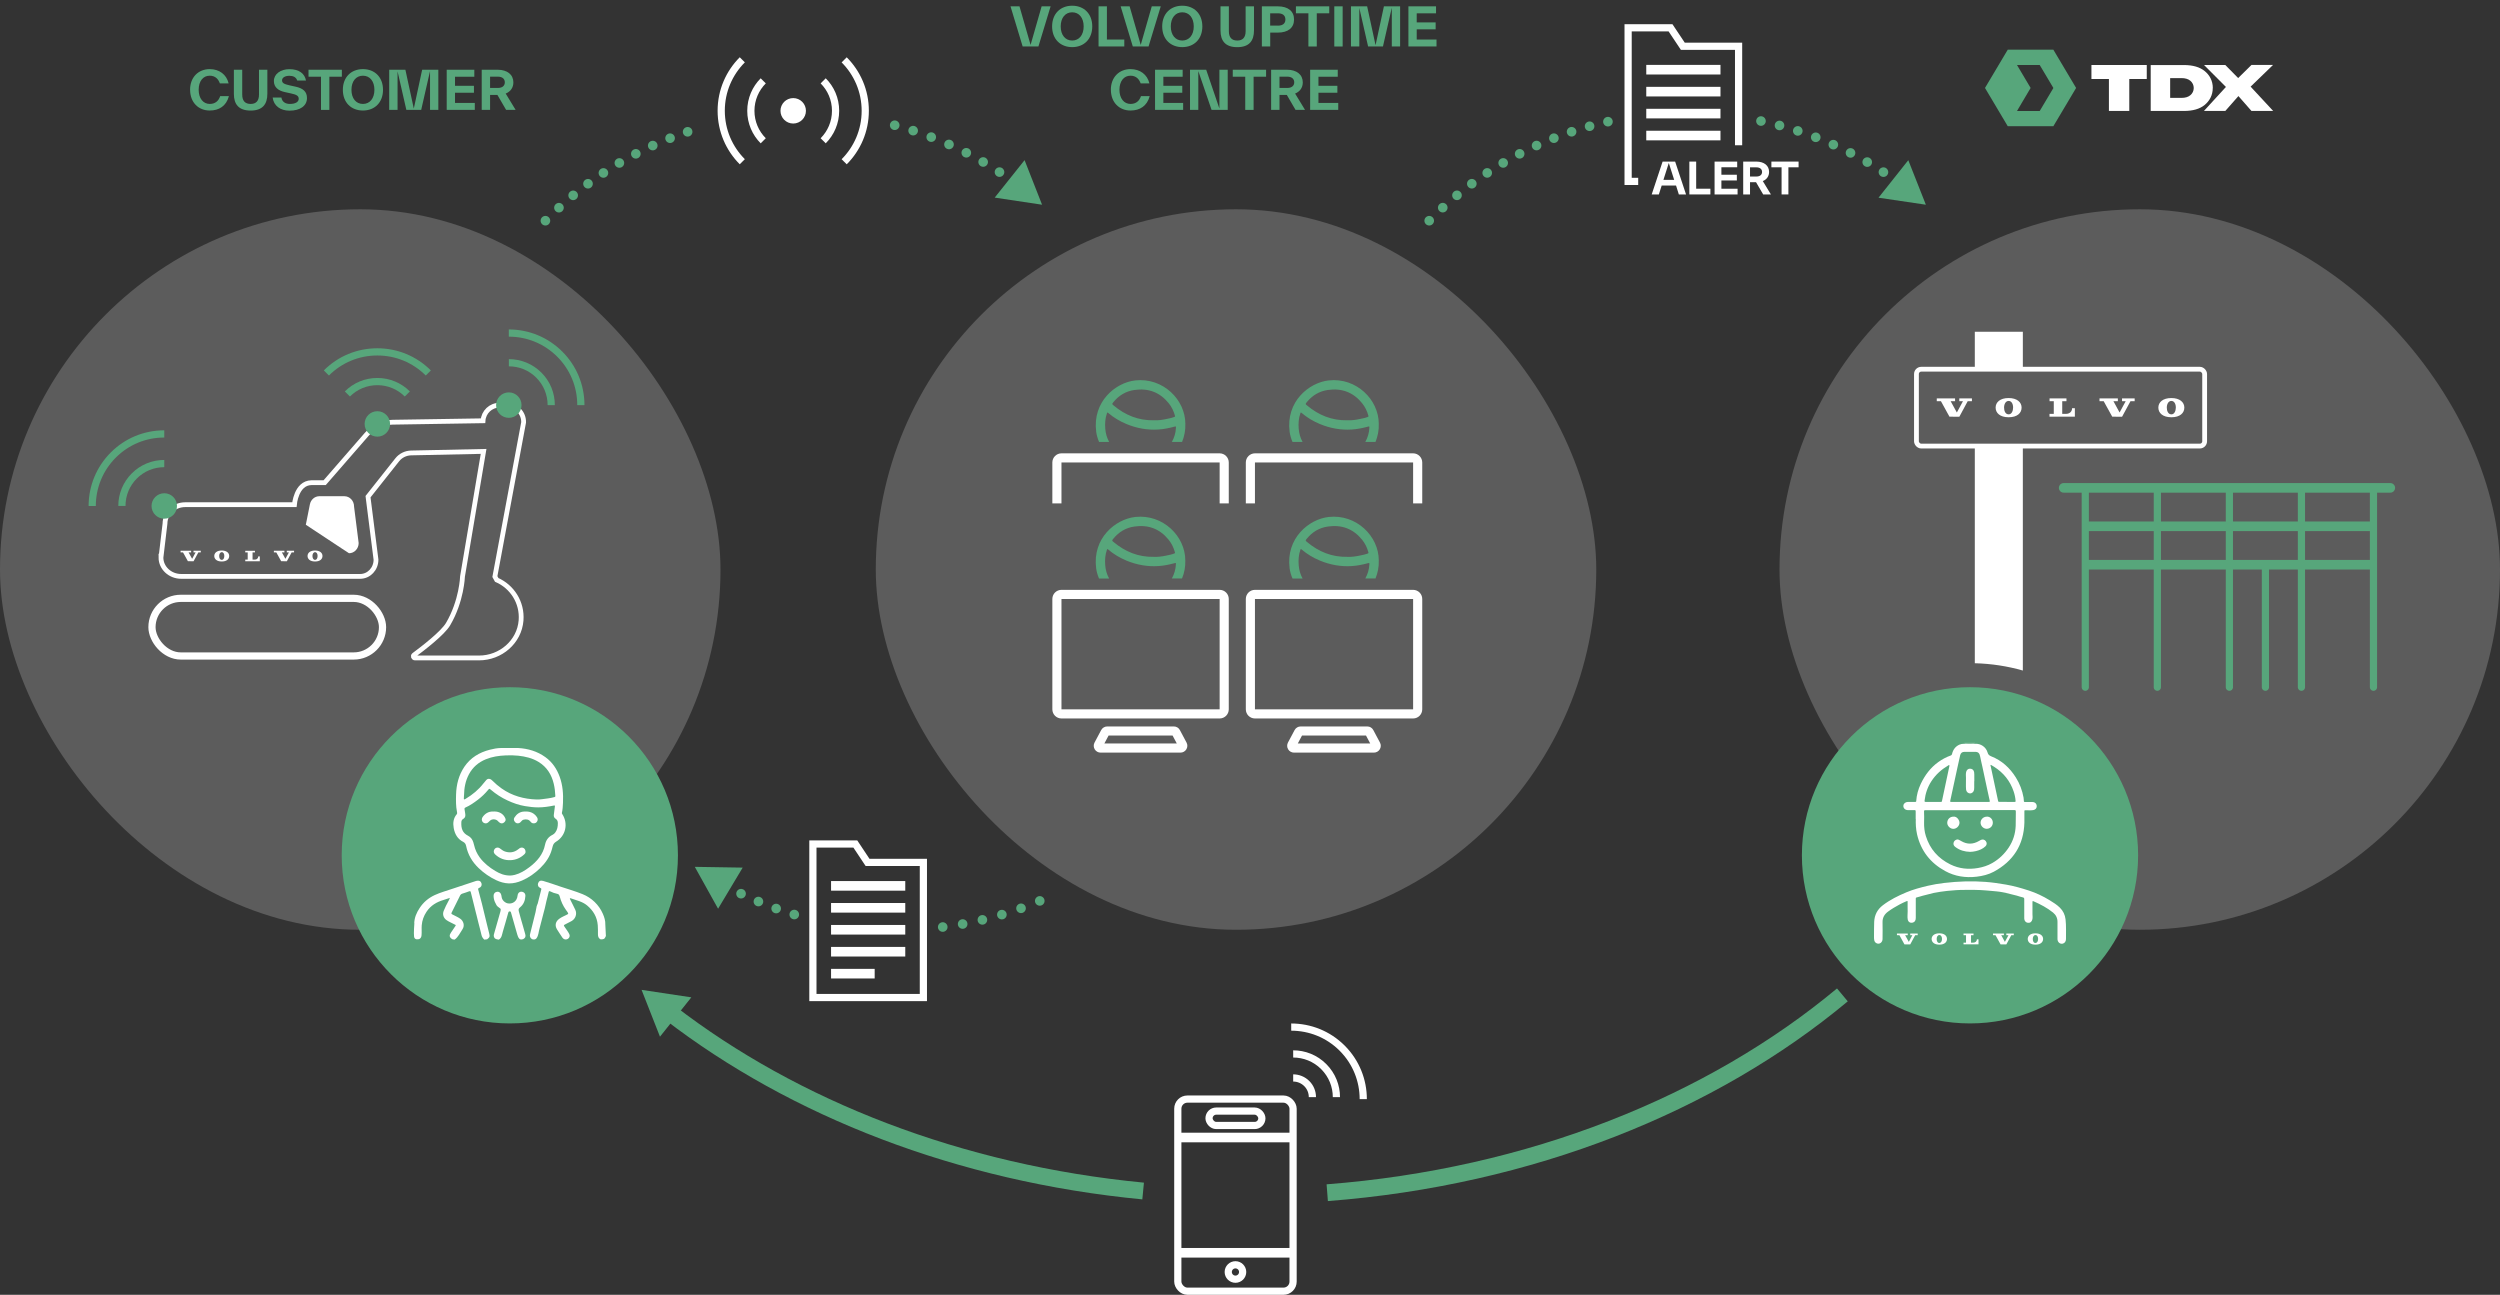 <?xml version="1.0" encoding="UTF-8"?><svg id="Layer_2" xmlns="http://www.w3.org/2000/svg" viewBox="0 0 520.48 269.57"><rect x="0" y="0" width="520.48" height="269.57" fill="#333333" stroke="none"/><defs><style>.cls-1,.cls-2,.cls-3,.cls-4,.cls-5,.cls-6,.cls-7,.cls-8,.cls-9,.cls-10,.cls-11,.cls-12,.cls-13{fill:none;stroke-miterlimit:10;}.cls-1,.cls-3{stroke-width:1.5px;}.cls-1,.cls-9,.cls-10{stroke:#fff;}.cls-2{stroke-dasharray:0 0 0 3.92;}.cls-2,.cls-3,.cls-4,.cls-5,.cls-6,.cls-7,.cls-8,.cls-11,.cls-12,.cls-13{stroke:#57a67b;}.cls-2,.cls-3,.cls-4,.cls-5,.cls-6,.cls-7,.cls-11,.cls-12{stroke-linecap:round;}.cls-2,.cls-4,.cls-5,.cls-6,.cls-7,.cls-8,.cls-9,.cls-11,.cls-12{stroke-width:2px;}.cls-14,.cls-15{fill:#fff;}.cls-16{fill:#57a67b;}.cls-4{stroke-dasharray:0 0 0 3.92;}.cls-5{stroke-dasharray:0 0 0 3.97;}.cls-15{opacity:.2;}.cls-7{stroke-dasharray:0 0 0 3.97;}.cls-11{stroke-dasharray:0 0 0 4.2;}.cls-12{stroke-dasharray:0 0 0 4;}.cls-13{stroke-width:3.5px;}</style></defs><g id="Layer_1-2"><rect class="cls-15" x="0" y="43.57" width="150" height="150" rx="75" ry="75"/><rect class="cls-15" x="370.48" y="43.57" width="150" height="150" rx="75" ry="75"/><rect class="cls-15" x="182.33" y="43.57" width="150" height="150" rx="75" ry="75"/><line class="cls-6" x1="186.27" y1="26.07" x2="186.27" y2="26.07"/><path class="cls-12" d="m190.11,27.2c7.06,2.29,13.67,5.59,19.64,9.74"/><line class="cls-6" x1="211.38" y1="38.1" x2="211.38" y2="38.1"/><polygon class="cls-16" points="207.09 41.14 216.95 42.62 213.31 33.34 207.09 41.14"/><line class="cls-6" x1="113.55" y1="45.95" x2="113.55" y2="45.95"/><path class="cls-4" d="m116.37,43.24c7.17-6.57,15.62-11.76,24.94-15.15"/><line class="cls-6" x1="143.16" y1="27.44" x2="143.16" y2="27.44"/><line class="cls-6" x1="165.36" y1="190.4" x2="165.36" y2="190.4"/><path class="cls-7" d="m161.59,189.15c-3.13-1.13-6.16-2.46-9.08-3.97"/><line class="cls-6" x1="150.76" y1="184.24" x2="150.76" y2="184.24"/><polygon class="cls-16" points="154.62 180.63 144.65 180.47 149.5 189.19 154.62 180.63"/><line class="cls-6" x1="216.47" y1="187.56" x2="216.47" y2="187.56"/><path class="cls-11" d="m212.57,189.1c-4.55,1.65-9.3,2.87-14.21,3.62"/><line class="cls-6" x1="196.27" y1="193" x2="196.27" y2="193"/><line class="cls-6" x1="366.62" y1="25.2" x2="366.62" y2="25.2"/><path class="cls-5" d="m370.48,26.12c8.44,2.26,16.3,5.97,23.29,10.83"/><line class="cls-6" x1="395.38" y1="38.1" x2="395.38" y2="38.1"/><polygon class="cls-16" points="391.09 41.16 400.95 42.62 397.29 33.35 391.09 41.16"/><line class="cls-6" x1="297.55" y1="45.95" x2="297.55" y2="45.95"/><path class="cls-2" d="m300.37,43.23c9.06-8.3,20.17-14.39,32.47-17.45"/><line class="cls-6" x1="334.76" y1="25.33" x2="334.76" y2="25.33"/><path class="cls-16" d="m216.86,1.32h1.87l-2.54,8.36h-3.28l-2.53-8.36h1.87l2.31,8.03,2.3-8.03Z"/><path class="cls-16" d="m219.04,5.5c0-2.63,1.72-4.31,4.18-4.31s4.18,1.68,4.18,4.31-1.72,4.31-4.18,4.31-4.18-1.68-4.18-4.31Zm6.57,0c0-1.78-.95-2.94-2.39-2.94s-2.39,1.16-2.39,2.94.95,2.94,2.39,2.94,2.39-1.16,2.39-2.94Z"/><path class="cls-16" d="m230.45,8.23h3.62v1.45h-5.36V1.32h1.74v6.91Z"/><path class="cls-16" d="m239.79,1.32h1.87l-2.54,8.36h-3.28l-2.53-8.36h1.87l2.31,8.03,2.3-8.03Z"/><path class="cls-16" d="m241.96,5.5c0-2.63,1.72-4.31,4.18-4.31s4.18,1.68,4.18,4.31-1.72,4.31-4.18,4.31-4.18-1.68-4.18-4.31Zm6.57,0c0-1.78-.95-2.94-2.39-2.94s-2.39,1.16-2.39,2.94.95,2.94,2.39,2.94,2.39-1.16,2.39-2.94Z"/><path class="cls-16" d="m254.1,6.35V1.32h1.74v5.18c0,1.3.6,1.94,1.75,1.94s1.74-.65,1.74-1.96V1.32h1.74v5.01c0,2.18-1.01,3.49-3.48,3.49s-3.49-1.3-3.49-3.46Z"/><path class="cls-16" d="m266.01,1.32c2.18,0,3.4,1.02,3.4,2.74s-1.22,2.73-3.4,2.73h-1.56v2.89h-1.74V1.32h3.3Zm.03,4.02c1.02,0,1.57-.45,1.57-1.28s-.55-1.29-1.57-1.29h-1.6v2.56h1.6Z"/><path class="cls-16" d="m276.74,1.32v1.45h-2.6v6.91h-1.74V2.77h-2.6v-1.45h6.93Z"/><path class="cls-16" d="m277.79,9.68V1.32h1.74v8.36h-1.74Z"/><path class="cls-16" d="m291.49,9.68h-1.73V1.6l-1.84,8.08h-3.09l-1.83-8.02v8.02h-1.74V1.32h3.37l1.75,8.09,1.74-8.09h3.37v8.36Z"/><path class="cls-16" d="m294.96,8.23h4.11v1.45h-5.85V1.32h5.75v1.45h-4.02v1.89h3.94v1.45h-3.94v2.11Z"/><path class="cls-16" d="m231.27,18.7c0-2.65,1.76-4.31,4.09-4.31,1.98,0,3.5,1.11,3.94,2.98h-1.82c-.32-.9-.96-1.61-2.12-1.61-1.39,0-2.3,1.16-2.3,2.94s.95,2.94,2.3,2.94c1.1,0,1.84-.58,2.18-1.63h1.82c-.55,2.07-2.06,3-4,3-2.31,0-4.08-1.65-4.08-4.31Z"/><path class="cls-16" d="m242.21,21.43h4.11v1.45h-5.85v-8.36h5.75v1.45h-4.02v1.89h3.94v1.45h-3.94v2.11Z"/><path class="cls-16" d="m253.87,14.52h1.73v8.36h-3.36l-2.76-8.08v8.08h-1.73v-8.36h3.37l2.75,8.08v-8.08Z"/><path class="cls-16" d="m263.59,14.52v1.45h-2.6v6.91h-1.74v-6.91h-2.6v-1.45h6.93Z"/><path class="cls-16" d="m269.72,22.88l-1.81-3.11h-1.53v3.11h-1.74v-8.36h3.32c2.01,0,3.27,1.03,3.27,2.63,0,1.08-.57,1.91-1.6,2.33l2.07,3.4h-1.98Zm-3.34-6.91v2.34h1.63c.9,0,1.44-.44,1.44-1.17s-.54-1.18-1.44-1.18h-1.63Z"/><path class="cls-16" d="m274.5,21.43h4.11v1.45h-5.85v-8.36h5.75v1.45h-4.02v1.89h3.94v1.45h-3.94v2.11Z"/><path class="cls-16" d="m39.57,18.7c0-2.65,1.76-4.31,4.09-4.31,1.98,0,3.5,1.11,3.94,2.98h-1.82c-.32-.9-.96-1.61-2.12-1.61-1.39,0-2.3,1.16-2.3,2.94s.95,2.94,2.3,2.94c1.1,0,1.84-.58,2.18-1.63h1.82c-.55,2.07-2.06,3-4,3-2.31,0-4.08-1.65-4.08-4.31Z"/><path class="cls-16" d="m48.69,19.55v-5.03h1.74v5.18c0,1.3.6,1.94,1.75,1.94s1.74-.65,1.74-1.96v-5.16h1.74v5.01c0,2.18-1.01,3.49-3.48,3.49s-3.49-1.3-3.49-3.46Z"/><path class="cls-16" d="m56.77,20.31h1.82c.12.89.85,1.33,1.76,1.33,1.17,0,1.84-.43,1.84-1.08s-.53-.87-1.66-1.12l-1.19-.26c-1.4-.3-2.32-1-2.32-2.32,0-1.45,1.41-2.46,3.23-2.46,2.06,0,3.21.97,3.45,2.37h-1.82c-.22-.69-.81-.99-1.64-.99s-1.52.35-1.52.94.45.79,1.61,1.06l1.19.26c1.57.34,2.39,1.03,2.39,2.37,0,1.65-1.45,2.63-3.63,2.63-1.9,0-3.29-1-3.51-2.71Z"/><path class="cls-16" d="m71.17,14.52v1.45h-2.6v6.91h-1.74v-6.91h-2.6v-1.45h6.93Z"/><path class="cls-16" d="m71.38,18.7c0-2.63,1.72-4.31,4.18-4.31s4.18,1.68,4.18,4.31-1.72,4.31-4.18,4.31-4.18-1.68-4.18-4.31Zm6.57,0c0-1.78-.95-2.94-2.39-2.94s-2.39,1.16-2.39,2.94.95,2.94,2.39,2.94,2.39-1.16,2.39-2.94Z"/><path class="cls-16" d="m91.26,22.88h-1.73v-8.08l-1.84,8.08h-3.09l-1.83-8.02v8.02h-1.74v-8.36h3.37l1.75,8.09,1.74-8.09h3.37v8.36Z"/><path class="cls-16" d="m94.74,21.43h4.11v1.45h-5.85v-8.36h5.75v1.45h-4.02v1.89h3.94v1.45h-3.94v2.11Z"/><path class="cls-16" d="m105.37,22.88l-1.81-3.11h-1.53v3.11h-1.74v-8.36h3.32c2.01,0,3.27,1.03,3.27,2.63,0,1.08-.57,1.91-1.6,2.33l2.07,3.4h-1.98Zm-3.34-6.91v2.34h1.63c.9,0,1.44-.44,1.44-1.17s-.54-1.18-1.44-1.18h-1.63Z"/><path class="cls-13" d="m237.99,247.96c-38.32-3.68-72.66-17.19-98.56-37.14"/><polygon class="cls-16" points="143.93 207.64 133.57 206.08 137.4 215.83 143.93 207.64"/><path class="cls-13" d="m383.57,207.13c-27.25,22.7-64.95,37.92-107.25,41.18"/><circle class="cls-16" cx="106.14" cy="178.07" r="35"/><circle class="cls-14" cx="165.14" cy="23.07" r="2.65"/><path class="cls-1" d="m171.38,16.83c1.6,1.6,2.58,3.8,2.58,6.24s-.99,4.64-2.58,6.24"/><path class="cls-1" d="m158.9,29.31c-1.6-1.6-2.58-3.8-2.58-6.24s.99-4.64,2.58-6.24"/><path class="cls-1" d="m154.54,33.67c-2.71-2.71-4.39-6.46-4.39-10.61s1.68-7.89,4.39-10.61"/><path class="cls-1" d="m175.75,12.46c2.71,2.71,4.39,6.46,4.39,10.61s-1.68,7.89-4.39,10.61"/><circle class="cls-16" cx="410.14" cy="178.07" r="35"/><polygon class="cls-1" points="180.62 179.55 178.07 175.71 169.24 175.71 169.24 179.55 169.24 198.73 169.24 207.68 192.24 207.68 192.24 179.55 180.62 179.55"/><line class="cls-9" x1="173.02" y1="189" x2="188.47" y2="189"/><line class="cls-9" x1="173.02" y1="184.43" x2="188.47" y2="184.43"/><line class="cls-9" x1="173.02" y1="198.14" x2="188.47" y2="198.14"/><line class="cls-9" x1="173.02" y1="202.71" x2="182.1" y2="202.71"/><line class="cls-9" x1="173.02" y1="193.57" x2="188.47" y2="193.57"/><path class="cls-14" d="m349.52,40.48l-.58-1.85h-2.99l-.59,1.85h-1.49l2.27-6.84h2.61l2.27,6.84h-1.49Zm-3.2-3.03h2.23l-1.12-3.52-1.12,3.52Z"/><path class="cls-14" d="m353.13,39.29h2.96v1.19h-4.38v-6.84h1.42v5.65Z"/><path class="cls-14" d="m358.38,39.29h3.37v1.19h-4.79v-6.84h4.71v1.19h-3.29v1.55h3.22v1.19h-3.22v1.73Z"/><path class="cls-14" d="m367.08,40.48l-1.49-2.55h-1.25v2.55h-1.42v-6.84h2.72c1.65,0,2.67.85,2.67,2.15,0,.88-.47,1.57-1.31,1.91l1.69,2.78h-1.62Zm-2.74-5.65v1.92h1.33c.74,0,1.18-.36,1.18-.95s-.44-.96-1.18-.96h-1.33Z"/><path class="cls-14" d="m374.45,33.64v1.19h-2.12v5.65h-1.42v-5.65h-2.12v-1.19h5.67Z"/><polyline class="cls-1" points="361.96 30.25 361.96 9.63 350.35 9.63 347.79 5.79 338.96 5.79 338.96 9.63 338.96 28.81 338.96 37.76 341.06 37.76"/><line class="cls-9" x1="342.74" y1="19.08" x2="358.19" y2="19.08"/><line class="cls-9" x1="342.74" y1="14.51" x2="358.19" y2="14.51"/><line class="cls-9" x1="342.74" y1="28.22" x2="358.19" y2="28.22"/><line class="cls-9" x1="342.74" y1="23.65" x2="358.19" y2="23.65"/><path class="cls-1" d="m269.23,219.42c2.3,0,4.61.88,6.36,2.64,1.76,1.76,2.64,4.06,2.64,6.36"/><path class="cls-1" d="m268.82,213.83c3.84,0,7.68,1.46,10.61,4.39s4.39,6.77,4.39,10.61"/><path class="cls-1" d="m269.23,224.42c1.02,0,2.05.39,2.83,1.17s1.17,1.8,1.17,2.83"/><rect class="cls-1" x="245.21" y="228.82" width="24" height="40" rx="2" ry="2"/><line class="cls-9" x1="245.21" y1="260.82" x2="269.21" y2="260.82"/><line class="cls-9" x1="245.21" y1="236.82" x2="269.21" y2="236.82"/><rect class="cls-1" x="251.71" y="231.32" width="11" height="3" rx="1.5" ry="1.5"/><circle class="cls-1" cx="257.21" cy="264.82" r="1.5"/><path class="cls-14" d="m411.19,154.68c-.17.07-.34.05-.51.05-.48,0-.96,0-1.44,0-.1,0-.21,0-.3-.06h2.25Z"/><path class="cls-14" d="m417.72,185.91c-.3-.06-.6-.11-.89-.17-.63-.13-1.91-.23-1.91-.23,0,0-2.48-.25-3.72-.24h-2.17c-1.22-.01-2.44.09-3.65.21-.93.1-1.86.24-2.78.42l-2.33.59c-.4.11-.8.25-1.2.34-.2.04-.23.13-.22.3,0,2.78,0,1.2,0,3.98,0,.54-.23.89-.67.98-.52.11-.91-.15-1.01-.68-.1-.56,0-1.11-.01-1.67-.02-2.12-.01.11-.01-2.01,0-.21-.11-.16-.22-.11-.5.21-.99.44-1.46.69-.82.44-1.62.91-2.38,1.47-.77.56-1.19,1.28-1.16,2.26.03,1.15.01,2.3,0,3.46,0,.65-.56,1.11-1.12.93-.33-.11-.54-.34-.61-.69-.05-.24-.05-.49-.05-.73.01-1.04,0-2.08.04-3.11.07-1.43.67-2.57,1.8-3.43,1.5-1.15,3.17-1.97,4.91-2.7,1.45-.61,2.96-1,4.47-1.36,1.13-.26,2.27-.46,3.43-.59,1.45-.17,2.91-.28,4.37-.32,1.4-.04,2.79,0,4.18.1,1.44.11,2.88.32,4.31.57,1.61.28,3.18.73,4.72,1.23,1.51.49,2.96,1.18,4.32,2.01.76.47,1.52.93,2.15,1.56.68.67,1.07,1.48,1.18,2.44.16,1.37.07,2.74.09,4.1,0,.48-.27.84-.65.94-.58.16-1.11-.29-1.12-.94,0-1.19-.01-2.37,0-3.56.01-.81-.31-1.46-.92-1.96-1.23-.99-2.62-1.72-4.06-2.35-.18-.08-.23-.06-.23.16,0,2.29,0,.22,0,2.51,0,.36.07.73-.02,1.09-.12.51-.45.77-.93.72-.45-.05-.76-.41-.76-.91,0-2.78,0-1.22,0-4,0-.23-.07-.33-.28-.38-.42-.1-.84-.22-1.25-.36l-2.21-.55Z"/><path class="cls-14" d="m398.83,170.5c0-.68,0-1.14,0-1.6,0-.19-.07-.24-.24-.24-.47,0-.94.01-1.41,0-.58-.02-.97-.44-.91-.95.05-.44.43-.75.97-.76.49-.01.98,0,1.47,0,.12,0,.22.01.23-.16.08-1.26.41-2.46.95-3.6.86-1.81,2.03-3.38,3.67-4.55.77-.55,1.61-1.01,2.51-1.33.18-.06.28-.15.33-.35.21-.88.69-1.55,1.53-1.93.29-.13.6-.18.91-.18.81,0,1.62.04,2.43,0,1.09-.06,2.21.67,2.53,1.82.11.42.34.62.73.78,2.22.87,3.89,2.4,5.15,4.41.82,1.3,1.34,2.7,1.61,4.2.04.22.06.45.06.68,0,.17.05.23.23.23.51,0,1.03-.01,1.54,0,.56.01.92.38.91.9,0,.38-.26.68-.66.77-.5.11-1.01.04-1.51.05-.46.01-.39-.05-.4.38,0,.73.02,1.47,0,2.2-.13,4.65-2.32,8.03-6.38,10.22-1.1.59-2.31.88-3.56,1.03-2.3.27-4.51-.06-6.54-1.17-3.08-1.67-5.08-4.22-5.87-7.67-.25-1.11-.29-2.24-.26-3.16Zm11.31-1.83c-3.09,0-6.18,0-9.27,0-.23,0-.31.06-.3.29.04.75.03,1.5.01,2.25-.02.97.08,1.93.37,2.85.84,2.71,2.58,4.66,5.09,5.9,1.82.9,3.77,1.1,5.77.75,1.04-.18,2.04-.5,2.96-1.03,1.4-.8,2.54-1.89,3.43-3.23.91-1.37,1.39-2.89,1.45-4.53.04-.98,0-1.95.03-2.93,0-.27-.04-.34-.31-.34-3.08,0-6.16,0-9.24,0Zm0-1.72h0c1.3,0,2.6,0,3.9,0,.2,0,.26-.02.2-.26-.18-.74-.33-1.49-.49-2.23-.34-1.61-.7-3.21-1.03-4.82-.14-.7-.34-1.4-.46-2.1-.12-.72-.41-1-1-1.01-.77-.01-1.54-.01-2.3,0-.47,0-.76.25-.87.71-.2.89-.39,1.77-.59,2.66-.49,2.27-.97,4.53-1.47,6.8-.05.22,0,.25.2.25,1.3,0,2.6,0,3.9,0Zm7.67,0h0c.54,0,1.08,0,1.62,0,.16,0,.21-.03.2-.21-.05-.68-.19-1.34-.41-1.98-.74-2.19-2.11-3.88-4.06-5.12-.19-.12-.39-.23-.58-.35-.05-.03-.1-.08-.16-.03-.05.05,0,.1,0,.15.08.38.17.76.25,1.14.44,2.07.89,4.14,1.32,6.21.04.17.11.18.24.18.52,0,1.05,0,1.57,0Zm-15.33,0s0,0,0,0c.52,0,1.05,0,1.57,0,.09,0,.2.03.24-.13.51-2.43,1.03-4.86,1.55-7.29.02-.08.05-.17-.01-.22-.08-.06-.16.01-.24.06-1.4.83-2.58,1.88-3.48,3.26-.81,1.24-1.27,2.6-1.43,4.06-.02.19.03.27.24.26.52-.01,1.05,0,1.57,0Z"/><path class="cls-14" d="m410.16,177.35c-1.13-.03-2.15-.32-3.04-.99-.27-.2-.47-.46-.42-.82.06-.39.3-.63.67-.75.12-.04.22-.03.33,0,.22.08.42.21.62.32,1.23.72,2.45.69,3.68-.02.13-.07.25-.15.39-.22.38-.18.79-.08,1.04.25.26.34.25.76-.07,1.07-.55.53-1.24.82-1.98,1-.41.1-.82.15-1.22.16Z"/><path class="cls-14" d="m406.73,170.02c.66-.08,1.25.73,1.22,1.32-.04.66-.65,1.24-1.32,1.22-.65-.02-1.25-.64-1.23-1.28.02-.75.59-1.28,1.34-1.26Z"/><path class="cls-14" d="m413.67,170.01c.68,0,1.21.54,1.22,1.26.01.7-.55,1.27-1.27,1.28-.67,0-1.27-.58-1.28-1.25,0-.71.57-1.28,1.33-1.28Z"/><path class="cls-14" d="m411.02,162.62c-.04.59.04,1.19-.03,1.79-.06.44-.43.78-.84.77-.44-.01-.79-.35-.83-.81-.07-.8,0-1.6-.02-2.4-.01-.39-.05-.78.02-1.17.07-.45.39-.77.81-.77.47,0,.81.29.87.75.08.61,0,1.22.04,1.84Z"/><g id="b"><polygon class="cls-14" points="395.44 194.7 396.49 196.61 397.7 196.61 398.73 194.7 399.25 194.7 399.25 194.36 397.7 194.36 397.7 194.7 398.14 194.7 397.4 196.09 396.63 194.7 397.18 194.7 397.18 194.36 394.93 194.36 394.93 194.7 395.44 194.7"/><path class="cls-14" d="m408.79,194.7v-.34h2.08v.34h-.52v1.55h.48c.44,0,.74-.29.74-.69h.34v1.04h-3.12v-.35h.52v-1.55h-.52,0Z"/><path class="cls-14" d="m403.74,196.32c-.38,0-.55-.43-.54-.85,0-.43.21-.81.57-.8.36,0,.54.39.54.82,0,.41-.18.83-.57.83m.01-2.01c-1.04,0-1.6.52-1.6,1.17s.53,1.19,1.6,1.19,1.6-.53,1.6-1.19-.56-1.17-1.6-1.17"/><polygon class="cls-14" points="415.45 194.7 416.5 196.61 417.71 196.61 418.74 194.7 419.25 194.7 419.25 194.36 417.7 194.36 417.7 194.7 418.15 194.7 417.4 196.09 416.64 194.7 417.19 194.7 417.19 194.36 414.93 194.36 414.93 194.7 415.45 194.7"/><path class="cls-14" d="m423.75,196.32c-.38,0-.55-.43-.54-.85,0-.43.21-.81.57-.8.36,0,.54.39.54.82,0,.41-.18.83-.57.83m.01-2.01c-1.04,0-1.6.52-1.6,1.17s.53,1.19,1.6,1.19,1.6-.53,1.6-1.19-.56-1.17-1.6-1.17"/></g><path class="cls-14" d="m107.89,155.73c2.05.12,3.96.68,5.64,1.89,1.44,1.03,2.39,2.44,2.99,4.09.64,1.76.77,3.58.69,5.43-.03.7-.07,1.41-.23,2.1-.02.1.03.18.08.25,1.29,1.97.73,4.53-1.28,5.74-.39.24-.61.54-.71.96-.05.23-.12.45-.18.67-.42,1.53-1.3,2.78-2.42,3.87-1.11,1.08-2.36,1.98-3.8,2.6-.87.37-1.77.61-2.73.59-.93-.03-1.8-.28-2.63-.67-1.36-.64-2.58-1.49-3.67-2.53-1.32-1.27-2.22-2.77-2.59-4.58-.08-.39-.25-.68-.6-.86-1.19-.6-1.77-1.64-1.99-2.89-.18-1.03-.09-2.03.63-2.87.13-.16.08-.35.05-.5-.24-1.19-.22-2.38-.19-3.58.06-2.09.55-4.06,1.74-5.82,1.28-1.88,3.1-2.97,5.28-3.53.77-.2,1.55-.35,2.35-.36.03,0,3.51,0,3.57,0Zm-1.68,26.55c.23,0,.6-.05.97-.14,1.13-.29,2.09-.89,3.01-1.58,1.61-1.21,2.88-2.66,3.29-4.72.19-.93.69-1.62,1.56-2.04.23-.11.41-.28.56-.48.43-.57.54-1.23.54-1.93,0-.39-.11-.71-.46-.93-.29-.18-.43-.46-.38-.81.07-.58.16-1.15.22-1.73.02-.22,0-.25-.22-.21-1.07.22-2.15.38-3.24.38-.93,0-1.86-.11-2.78-.27-1.26-.21-2.45-.63-3.61-1.17-1.26-.58-2.42-1.33-3.48-2.23-.32-.27-.31-.27-.58.05-.63.76-1.34,1.44-2.13,2.04-.81.61-1.64,1.2-2.58,1.61-.17.08-.21.19-.19.35.05.29.08.59.14.88.09.48.04.88-.44,1.16-.22.12-.35.36-.36.63-.08,1.38.27,2.28,1.4,2.86.55.28.89.74,1.08,1.32.07.21.13.43.18.65.21.92.6,1.76,1.15,2.52.88,1.2,2.02,2.1,3.28,2.85.9.54,1.85.94,3.07.94Zm-9.61-16.67c-.01.21-.02.42-.03.62-.01.18.04.26.23.16.06-.03.12-.06.17-.1,1.41-.85,2.67-1.88,3.68-3.19.18-.24.38-.47.58-.69.21-.24.47-.33.79-.22.22.07.37.22.53.37.58.58,1.2,1.11,1.87,1.58,2.19,1.55,4.66,2.22,7.3,2.31.78.03,1.54-.14,2.31-.22.47-.05.93-.16,1.39-.28.12-.03.2-.06.2-.23-.04-.86-.13-1.71-.33-2.54-.46-1.93-1.44-3.5-3.16-4.55-1.3-.8-2.75-1.14-4.25-1.3-.86-.09-1.73-.1-2.6-.06-1.42.06-2.81.26-4.14.81-1.53.63-2.71,1.64-3.5,3.11-.74,1.38-1.01,2.87-1.03,4.42Z"/><path class="cls-14" d="m86.24,192.2c.04-1.17.49-2.2,1.12-3.15.78-1.2,1.83-2.09,3.14-2.7,1.19-.55,2.45-.89,3.68-1.31,1.62-.55,3.26-1.08,4.89-1.62.09-.03.18-.05.27-.06.49-.07.78.12.91.57.11.4-.08.77-.5.93-.21.08-.23.19-.18.38.28.99.53,1.98.78,2.97.35,1.4.68,2.81,1.02,4.21.15.63.31,1.26.47,1.89.17.69.13.82-.43,1.25-.02.01-.41.06-.59.06-.27-.26-.48-.55-.57-.93-.19-.84-.42-1.67-.63-2.5-.14-.55-.26-1.11-.41-1.66l-.13-.5c-.09-.33-.17-.67-.25-1.01-.16-.66-.33-1.32-.49-1.98-.11-.43-.22-.85-.32-1.27-.05-.21-.12-.29-.36-.2-.46.18-.94.33-1.41.48-.24.08-.38.22-.49.45-.56,1.16-1.13,2.32-1.72,3.47-.12.23-.06.3.14.41.55.3,1.13.53,1.64.89.66.46,1,1.42.45,2.22-.5.73-.85,1.58-1.61,2.13-.15,0-.47-.07-.49-.08-.71-.42-.63-.88-.26-1.41.31-.45.6-.9.91-1.35.1-.14.08-.21-.08-.27-.07-.03-.13-.07-.2-.1-.52-.29-1.09-.5-1.58-.85-.65-.46-.88-1.23-.57-1.96.29-.69.61-1.37.98-2.02.11-.19.21-.39.3-.65-.46.15-.88.3-1.31.43-1.47.43-2.71,1.17-3.57,2.48-.57.86-.91,1.79-.99,2.83-.05.69.03,1.38-.04,2.07-.03.32-.15.6-.45.75-.06.03-.98.31-1.1-.46-.11-.7.06-2.8.06-2.85Z"/><path class="cls-14" d="m126.14,194.88c-.13.19-.17.44-.39.58-.26.12-.68.12-.7.11-.45-.21-.56-.59-.56-1.05,0-.63.01-1.27-.04-1.9-.14-1.72-.95-3.06-2.24-4.13-.98-.81-2.22-1.05-3.38-1.47-.05-.02-.12-.03-.17.01-.05.05,0,.11.02.16.02.05.05.11.07.16.34.69.71,1.38,1.03,2.08.39.85.04,1.85-.77,2.32-.42.24-.86.45-1.29.67-.41.21-.4.21-.15.58.32.49.69.94.95,1.47.18.37.07.74-.27.98-.57.34-1.02-.02-1.14-.21-.38-.59-.79-1.16-1.15-1.76-.49-.81-.31-1.62.46-2.19.52-.39,1.14-.61,1.71-.92.26-.14.24-.19-.32-.96-.6-.83-1.02-1.77-1.28-2.76-.1-.37-.24-.52-.58-.58-.48-.09-.93-.26-1.36-.48-.26-.13-.32-.04-.36.12-.09.37-.17.74-.27,1.11-.29,1-.44,2.04-.74,3.04-.34,1.16-.57,2.35-.91,3.51-.19.65-.19,1.39-.61,1.96-.15.2-.4.3-.65.26-.14-.02-.26-.05-.28-.06-.39-.24-.53-.59-.42-1.05.38-1.52.77-3.04,1.14-4.57.1-.42.18-.84.24-1.26.03-.18.17-.36.22-.56.23-.96.47-1.92.73-2.88.05-.2,0-.27-.18-.34-.44-.17-.62-.59-.47-1.01.17-.47.52-.61,1.05-.46,1.21.34,2.39.78,3.59,1.18,1.54.51,3.1.96,4.61,1.57,1.89.76,3.42,2.23,4.23,4.1.31.71.54,1.44.51,2.23l.12,2.4Z"/><path class="cls-14" d="m104.21,189.19c-.19-.17-.4-.3-.6-.46-.11-.09-.21-.21-.27-.34l-.12-.24c-.3-.51-.45-1.05-.46-1.64,0-.48.29-.81.76-.86.4-.04.74.24.84.68.04.16.07.32.09.49.1.61.69,1.15,1.29,1.26.91.16,1.89-.36,2.02-1.65.07-.69.68-.98,1.25-.65.29.17.39.46.37.77-.05.93-.37,1.76-1.12,2.36-.27.22-.34.43-.26.77.27,1.05.58,2.08.88,3.13.16.56.32,1.11.47,1.67.14.52.03.77-.42,1.04-.04.02-.16.04-.33.07-.18.03-.37-.03-.49-.17-.21-.23-.32-.52-.41-.83-.41-1.48-.83-2.95-1.26-4.42-.05-.18-.07-.44-.33-.43-.26,0-.29.25-.34.44-.36,1.26-.7,2.52-1.08,3.77-.18.61-.21,1.3-.84,1.68-.15,0-.55-.12-.62-.14-.36-.15-.51-.57-.4-.97.43-1.51.86-3.02,1.29-4.53.01-.05.02-.1.04-.14,0,0,.16-.54.04-.65Z"/><path class="cls-14" d="m109.42,177.27c.02.24-.09.43-.27.6-.8.75-1.75,1.16-2.85,1.21-1.22.05-2.28-.34-3.18-1.17-.25-.23-.39-.5-.29-.85.17-.57.77-.78,1.25-.43.34.24.65.52,1.06.65.98.32,1.88.2,2.7-.43.13-.1.25-.2.38-.28.54-.31,1.18.06,1.18.7Z"/><path class="cls-14" d="m111.09,171.41c-.28.01-.49-.15-.65-.36-.38-.49-.89-.52-1.44-.4-.17.04-.29.14-.4.27-.17.21-.36.41-.63.47-.32.07-.59-.03-.79-.3-.22-.29-.27-.6-.07-.9.46-.72,1.1-1.18,1.97-1.23.4-.02.81-.02,1.22.08.64.16,1.12.54,1.48,1.07.19.28.23.59.05.9-.16.28-.41.41-.73.4Z"/><path class="cls-14" d="m100.31,170.6c0-.21.08-.38.19-.53.52-.72,1.21-1.13,2.11-1.12.28,0,.57-.02.85.04.84.18,1.45.64,1.77,1.45.13.33-.05.59-.29.79-.24.2-.52.26-.81.11-.19-.1-.34-.26-.49-.42-.37-.4-1.14-.46-1.57-.11-.15.13-.29.28-.44.41-.26.22-.55.26-.86.12-.31-.15-.44-.41-.46-.72Z"/><path class="cls-16" d="m246.78,88.23c0-5.01-4.65-9.67-10.43-9.03-4.08.45-8.95,4.4-8.13,10.69.09.68.29,1.4.6,2.12h2.1c-.47-.84-.73-1.76-.81-2.74-.09-1.1-.02-2.18.35-3.23.08-.23.12-.18.26-.07,1.14.97,2.41,1.73,3.8,2.31,2.13.88,4.34,1.29,6.65,1.14,1.14-.07,2.24-.3,3.33-.59.34-.09.33-.09.32.24-.04,1.05-.35,2.04-.84,2.93h2.12c.47-1.15.73-2.42.68-3.78Zm-2.33-1.41c-.56.21-1.15.32-1.74.44-.82.17-1.65.28-2.48.24-3.21.07-5.97-1.06-8.39-3.09-.36-.3-.35-.3-.05-.68,1.14-1.4,2.61-2.29,4.39-2.54,2.87-.42,5.28.46,7.13,2.75.63.78,1.05,1.66,1.31,2.62.05.18-.05.22-.18.27Z"/><path class="cls-14" d="m253.92,94.38h-32.93c-1.04,0-1.9.85-1.9,1.9v8.53h1.9v-8.53h32.93v8.53h1.9v-8.53c0-1.04-.85-1.9-1.9-1.9Z"/><path class="cls-16" d="m287.05,88.23c0-5.01-4.65-9.67-10.43-9.03-4.08.45-8.95,4.4-8.13,10.69.09.68.29,1.4.6,2.12h2.1c-.47-.84-.73-1.76-.81-2.74-.09-1.1-.02-2.18.35-3.23.08-.23.12-.18.26-.07,1.14.97,2.41,1.73,3.8,2.31,2.13.88,4.34,1.29,6.65,1.14,1.14-.07,2.24-.3,3.33-.59.34-.09.33-.09.32.24-.04,1.05-.35,2.04-.84,2.93h2.12c.47-1.15.73-2.42.68-3.78Zm-2.33-1.41c-.56.21-1.15.32-1.74.44-.82.17-1.65.28-2.48.24-3.21.07-5.97-1.06-8.39-3.09-.36-.3-.35-.3-.05-.68,1.14-1.4,2.61-2.29,4.39-2.54,2.87-.42,5.28.46,7.13,2.75.63.78,1.05,1.66,1.31,2.62.05.18-.05.22-.18.27Z"/><path class="cls-14" d="m294.2,94.38h-32.93c-1.04,0-1.9.85-1.9,1.9v8.53h1.9v-8.53h32.93v8.53h1.9v-8.53c0-1.04-.85-1.9-1.9-1.9Z"/><path class="cls-16" d="m246.77,116.66c0-5.01-4.65-9.67-10.43-9.03-4.08.45-8.95,4.4-8.13,10.69.09.68.29,1.4.6,2.12h2.1c-.47-.84-.73-1.76-.81-2.74-.09-1.1-.02-2.18.35-3.23.08-.23.12-.18.26-.07,1.14.97,2.41,1.73,3.8,2.31,2.13.88,4.34,1.29,6.65,1.14,1.14-.07,2.24-.3,3.33-.59.34-.09.33-.09.32.24-.04,1.05-.35,2.04-.84,2.93h2.12c.47-1.15.73-2.42.68-3.78Zm-2.33-1.41c-.56.21-1.15.32-1.74.44-.82.17-1.65.28-2.48.24-3.21.07-5.97-1.06-8.39-3.09-.36-.3-.35-.3-.05-.68,1.14-1.4,2.61-2.29,4.39-2.54,2.87-.42,5.28.46,7.13,2.75.63.78,1.05,1.66,1.31,2.62.05.18-.05.22-.18.27Z"/><path class="cls-14" d="m253.92,149.58h-32.93c-1.05,0-1.9-.85-1.9-1.9v-22.98c0-1.05.85-1.9,1.9-1.9h32.93c1.05,0,1.9.85,1.9,1.9v22.98c0,1.05-.85,1.9-1.9,1.9Zm-32.93-24.88v22.98h32.93v-22.98h-32.93Z"/><path class="cls-14" d="m245.79,156.69h-16.66c-.5,0-.96-.26-1.22-.69-.26-.43-.27-.96-.04-1.4l1.39-2.61c.25-.46.73-.75,1.25-.75h13.88c.53,0,1.01.29,1.25.75l1.39,2.61c.24.44.22.97-.04,1.4-.26.43-.72.69-1.22.69Zm-15.87-1.9h15.08l-.88-1.66h-13.32l-.88,1.66Z"/><path class="cls-16" d="m287.05,116.66c0-5.01-4.65-9.67-10.43-9.03-4.08.45-8.95,4.4-8.13,10.69.09.68.29,1.4.6,2.12h2.1c-.47-.84-.73-1.76-.81-2.74-.09-1.1-.02-2.18.35-3.23.08-.23.12-.18.26-.07,1.14.97,2.41,1.73,3.8,2.31,2.13.88,4.34,1.29,6.65,1.14,1.14-.07,2.24-.3,3.33-.59.34-.09.33-.09.32.24-.04,1.05-.35,2.04-.84,2.93h2.12c.47-1.15.73-2.42.68-3.78Zm-2.33-1.41c-.56.21-1.15.32-1.74.44-.82.17-1.65.28-2.48.24-3.21.07-5.97-1.06-8.39-3.09-.36-.3-.35-.3-.05-.68,1.14-1.4,2.61-2.29,4.39-2.54,2.87-.42,5.28.46,7.13,2.75.63.78,1.05,1.66,1.31,2.62.05.18-.05.22-.18.27Z"/><path class="cls-14" d="m294.2,149.58h-32.93c-1.05,0-1.9-.85-1.9-1.9v-22.98c0-1.05.85-1.9,1.9-1.9h32.93c1.05,0,1.9.85,1.9,1.9v22.98c0,1.05-.85,1.9-1.9,1.9Zm-32.93-24.88v22.98h32.93v-22.98h-32.93Z"/><path class="cls-14" d="m286.06,156.69h-16.66c-.5,0-.96-.26-1.22-.69-.26-.43-.27-.96-.04-1.4l1.39-2.61c.25-.46.73-.75,1.25-.75h13.88c.53,0,1.01.29,1.25.75l1.39,2.61c.24.44.22.97-.04,1.4-.26.43-.72.69-1.22.69Zm-15.87-1.9h15.08l-.88-1.66h-13.32l-.88,1.66Z"/><path class="cls-14" d="m421.14,93.07v46.53c-3.19-.91-6.54-1.43-10-1.52v-45.01h10Z"/><rect class="cls-10" x="398.99" y="76.87" width="60" height="16" rx="1" ry="1"/><rect class="cls-14" x="411.14" y="69.07" width="10" height="8"/><g id="b-2"><polygon class="cls-14" points="404.09 83.53 405.86 86.75 407.92 86.76 409.66 83.53 410.54 83.53 410.54 82.95 407.91 82.95 407.91 83.53 408.67 83.53 407.4 85.88 406.11 83.53 407.03 83.53 407.03 82.95 403.22 82.95 403.22 83.53 404.09 83.53"/><path class="cls-14" d="m426.7,83.53v-.58h3.52v.58h-.88v2.63h.81c.75,0,1.24-.5,1.24-1.17h.58v1.76h-5.28v-.59h.89v-2.63h-.89,0Z"/><path class="cls-14" d="m418.15,86.26c-.64-.01-.93-.72-.92-1.43.01-.73.36-1.37.97-1.36.6.01.92.66.91,1.4-.01.69-.3,1.41-.96,1.4m.02-3.4c-1.77,0-2.7.88-2.7,1.99s.9,2.01,2.71,2.01,2.7-.89,2.7-2.01-.95-1.99-2.71-1.99"/><polygon class="cls-14" points="437.97 83.53 439.75 86.75 441.8 86.76 443.55 83.53 444.42 83.53 444.42 82.95 441.79 82.95 441.79 83.53 442.55 83.53 441.28 85.88 440 83.53 440.92 83.53 440.92 82.95 437.1 82.95 437.1 83.53 437.97 83.53"/><path class="cls-14" d="m452.03,86.26c-.64-.01-.93-.72-.92-1.43.01-.73.36-1.37.97-1.36.6.01.92.66.91,1.4-.01.69-.3,1.41-.96,1.4m.02-3.4c-1.77,0-2.7.88-2.7,1.99s.9,2.01,2.71,2.01,2.7-.89,2.7-2.01-.95-1.99-2.71-1.99"/></g><line class="cls-6" x1="429.64" y1="101.57" x2="497.64" y2="101.57"/><line class="cls-8" x1="434.64" y1="109.57" x2="493.64" y2="109.57"/><line class="cls-8" x1="434.64" y1="117.57" x2="493.64" y2="117.57"/><line class="cls-3" x1="434.14" y1="102.07" x2="434.14" y2="143.07"/><line class="cls-3" x1="494.14" y1="102.07" x2="494.14" y2="143.07"/><line class="cls-3" x1="479.14" y1="102.07" x2="479.14" y2="143.07"/><line class="cls-3" x1="471.64" y1="118.07" x2="471.64" y2="143.07"/><line class="cls-3" x1="464.14" y1="102.07" x2="464.14" y2="143.07"/><line class="cls-3" x1="449.14" y1="102.07" x2="449.14" y2="143.07"/><path class="cls-10" d="m33.51,116.07c0,2.17,1.89,3.93,4.22,3.93h24.45s5.95,0,5.95,0h6.85c1.82,0,3.3-1.56,3.3-3.48l-1.59-12.55c0-.2-.03-.39-.06-.58l6.06-7.65c.7-.89,1.76-1.41,2.89-1.44l15.1-.32-4.39,26.03s-.15,5.07-3,9.92c-1.11,1.9-5.29,5.1-7.1,6.44-.26.19-.12.61.2.61h13.35c4.48,0,8.39-3.35,8.74-7.81.29-3.76-1.88-7.05-5.07-8.44l-.38-.69,5.98-32.1c.06-1.95-1.5-3.57-3.45-3.58h-1.55c-1.85-.01-3.34,1.43-3.45,3.24l-18.81.3c-2.08.03-4.04.95-5.4,2.52l-8.76,10.07h-2.77c-3.18.08-3.53,4.58-3.53,4.58h-22.72c-2.33,0-4.22,1.76-4.22,3.93l-.84,7.07Z"/><path class="cls-14" d="m71.74,114.58l-3.36-2.22-4.71-3.11s.82-4.12.85-4.26c.19-.95.98-1.66,1.92-1.68.01,0,.03,0,.04,0h5.22c1.11,0,2.01.95,2.01,2.12l.02.18.94,7.45c0,1.17-.9,2.12-2.01,2.12l-.92-.61Z"/><rect class="cls-1" x="31.64" y="124.57" width="48" height="12" rx="6" ry="6"/><g id="b-3"><polygon class="cls-14" points="38.1 115 39.12 116.84 40.3 116.85 41.3 115 41.8 115 41.8 114.66 40.29 114.66 40.29 115 40.73 115 40 116.34 39.26 115 39.79 115 39.79 114.66 37.6 114.66 37.6 115 38.1 115"/><path class="cls-14" d="m51.06,115v-.33h2.02v.33h-.5v1.51h.47c.43,0,.71-.28.71-.67h.33v1.01h-3.03v-.34h.51v-1.51h-.51,0Z"/><path class="cls-14" d="m46.16,116.56c-.37,0-.53-.42-.53-.82,0-.42.21-.79.55-.78.35,0,.53.38.52.8,0,.4-.17.81-.55.8m.01-1.95c-1.01,0-1.55.51-1.55,1.14s.52,1.15,1.56,1.15,1.55-.51,1.55-1.15-.54-1.14-1.56-1.14"/><polygon class="cls-14" points="57.52 115 58.54 116.84 59.72 116.85 60.72 115 61.22 115 61.22 114.66 59.71 114.66 59.71 115 60.15 115 59.42 116.34 58.68 115 59.21 115 59.21 114.66 57.02 114.66 57.02 115 57.52 115"/><path class="cls-14" d="m65.58,116.56c-.37,0-.53-.42-.53-.82,0-.42.21-.79.55-.78.35,0,.53.38.52.8,0,.4-.17.81-.55.8m.01-1.95c-1.01,0-1.55.51-1.55,1.14s.52,1.15,1.56,1.15,1.55-.51,1.55-1.15-.54-1.14-1.56-1.14"/></g><circle class="cls-16" cx="105.93" cy="84.34" r="2.65"/><path class="cls-16" d="m115.51,84.34h-1.5c0-2.16-.84-4.18-2.36-5.71s-3.55-2.36-5.71-2.36v-1.5c2.56,0,4.96,1,6.77,2.8s2.8,4.21,2.8,6.77Z"/><path class="cls-16" d="m121.68,84.34h-1.5c0-3.81-1.48-7.39-4.17-10.08s-6.27-4.17-10.08-4.17v-1.5c4.21,0,8.16,1.64,11.14,4.61,2.97,2.97,4.61,6.93,4.61,11.14Z"/><circle class="cls-16" cx="78.56" cy="88.26" r="2.65"/><path class="cls-16" d="m85.33,81.49l-1.06,1.06c-1.53-1.52-3.55-2.36-5.71-2.36s-4.18.84-5.71,2.36l-1.06-1.06c1.81-1.81,4.21-2.8,6.77-2.8s4.96,1,6.77,2.8Z"/><path class="cls-16" d="m89.7,77.12l-1.06,1.06c-2.69-2.69-6.27-4.17-10.08-4.17s-7.39,1.48-10.08,4.17l-1.06-1.06c2.97-2.98,6.93-4.61,11.14-4.61s8.16,1.64,11.14,4.61Z"/><circle class="cls-16" cx="34.2" cy="105.34" r="2.65"/><path class="cls-16" d="m34.2,95.76v1.5c-2.16,0-4.18.84-5.71,2.36-1.52,1.52-2.36,3.55-2.36,5.71h-1.5c0-2.56,1-4.96,2.8-6.77,1.81-1.81,4.21-2.8,6.77-2.8Z"/><path class="cls-16" d="m34.2,89.59v1.5c-3.81,0-7.39,1.48-10.08,4.17s-4.17,6.27-4.17,10.08h-1.5c0-4.21,1.64-8.16,4.61-11.14,2.97-2.97,6.93-4.61,11.14-4.61Z"/><path class="cls-16" d="m422.76,18.31l-2.84-4.78h4.73l2.85,4.79-2.85,4.79h-4.73l2.84-4.8Zm-4.76-7.97l-4.74,7.97,4.74,7.97h9.49l4.74-7.97-4.74-7.97h-9.49Z"/><path class="cls-14" d="m439.06,23.09v-6.64h-3.64v-2.92h11.52v2.92h-3.64v6.64h-4.24Zm29.67-9.56l-2.76,2.72-2.68-2.72h-4.43l4.56,4.57-4.57,4.99h4.45l2.72-3.09,2.71,3.09h4.52l-4.69-5.05,4.67-4.52h-4.52Zm-8.05,4.79c0,1.53-.69,2.71-1.7,3.54s-2.46,1.24-4.33,1.24h-6.89v-9.56h6.89c1.88,0,3.32.42,4.33,1.24,1.02.82,1.71,2.01,1.71,3.55h0Zm-3.96,0c0-.6-.27-1.16-.74-1.53-.43-.35-1.04-.53-1.82-.53h-2.35v4.12h2.35c.79,0,1.39-.18,1.82-.53.47-.37.74-.93.74-1.52h0Z"/></g></svg>